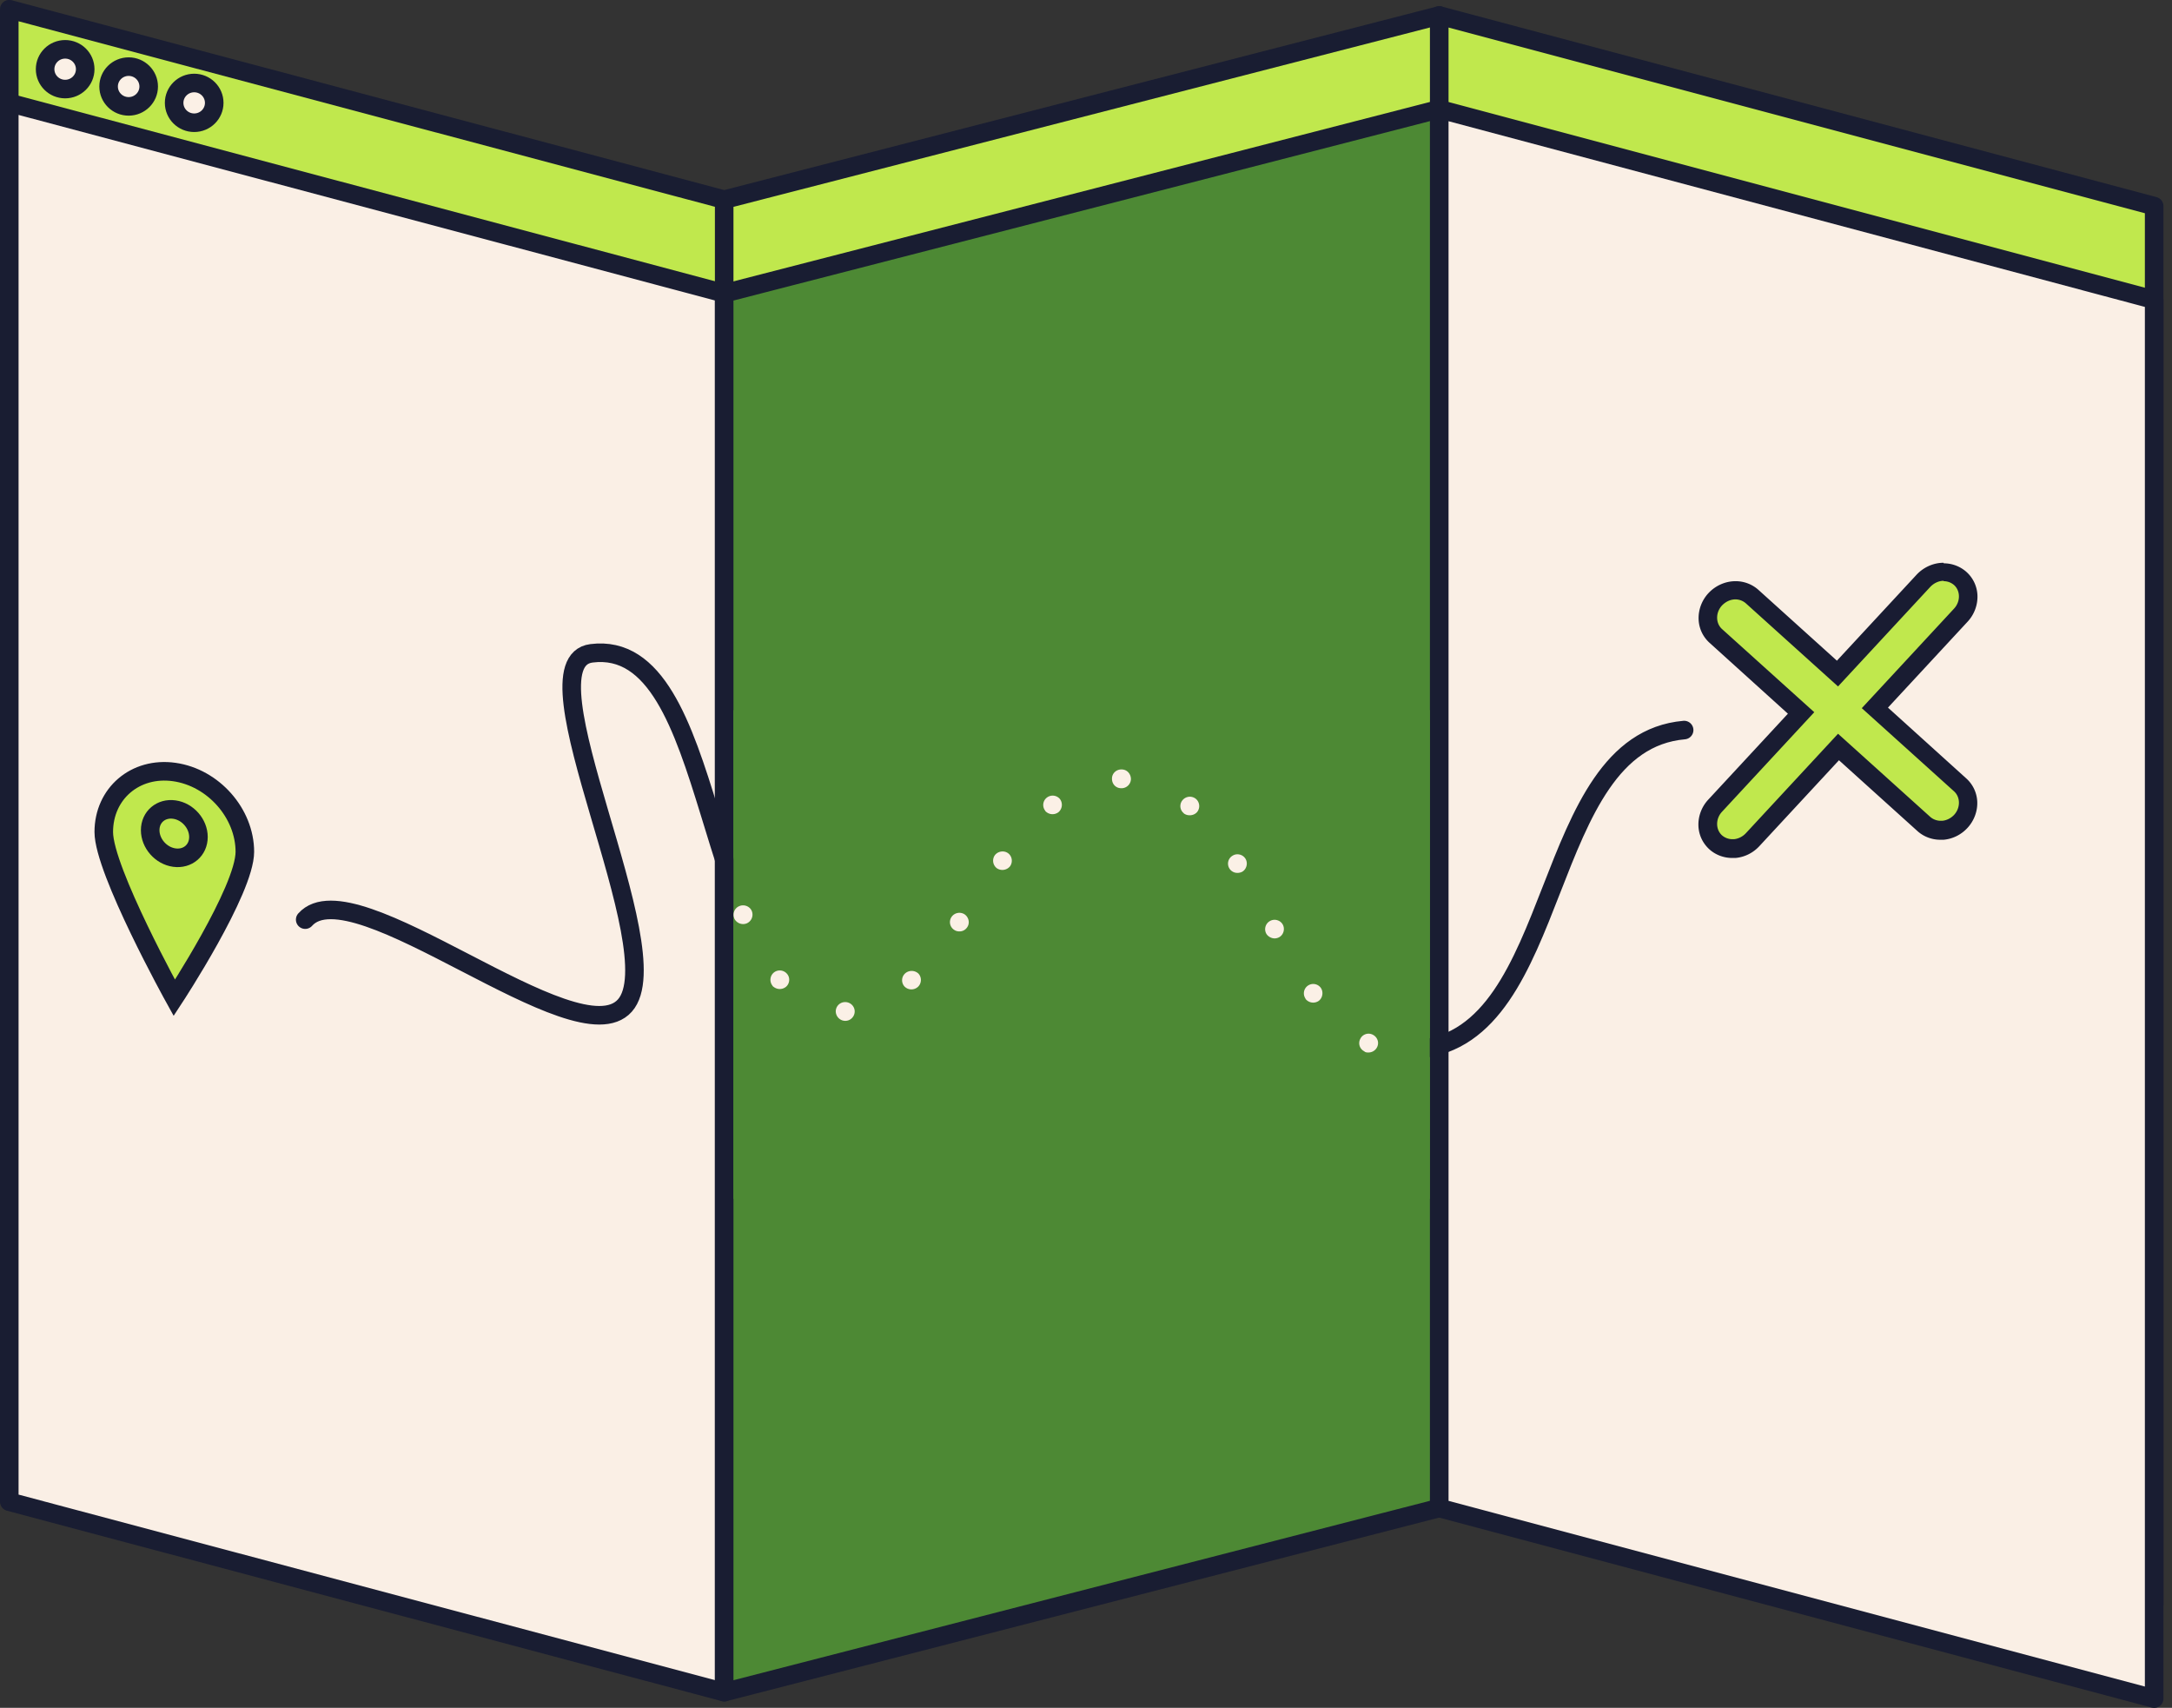 <svg fill="none" height="92" viewBox="0 0 117 92" width="117" xmlns="http://www.w3.org/2000/svg"><rect x="0" y="0" width="117" height="92" fill="#333333" stroke="none"/><clipPath id="a"><path d="M0 0h116.54v92H0z"/></clipPath><g clip-path="url(#a)"><g stroke="#191d32" stroke-linecap="round" stroke-linejoin="round"><path d="M39.01 86.111.5 75.851V.495l38.51 10.26zM77.53 76.188 39.01 86.11V10.756L77.53.834z" fill="#c0e84d"/><path d="m116.039 86.458-38.51-10.27V.832l38.51 10.27z" fill="#c0e84d"/><path d="M39.01 91.157.5 80.897V5.541l38.51 10.26z" fill="#faefe5"/><path d="m77.53 81.234-38.52 9.923V15.803l38.52-9.924z" fill="#4d8934"/><path d="m116.039 91.504-38.51-10.27V5.879l38.51 10.27z" fill="#faefe5"/><path d="M3.51 4.798c.596 0 1.08-.48 1.08-1.07 0-.592-.484-1.071-1.08-1.071-.597 0-1.08.48-1.08 1.07 0 .592.483 1.071 1.08 1.071zM6.93 5.73c.596 0 1.08-.48 1.08-1.07 0-.592-.484-1.071-1.08-1.071s-1.08.479-1.08 1.07c0 .592.483 1.071 1.08 1.071zM10.46 6.612c.597 0 1.08-.479 1.08-1.07 0-.592-.483-1.071-1.08-1.071-.596 0-1.08.48-1.08 1.07 0 .592.484 1.071 1.08 1.071z" fill="#fbf0e6"/><path d="M16.44 49.54c2.61-2.935 14.61 7.563 17.22 4.629 2.61-2.934-5.71-18.48-1.8-18.975 6.95-.882 5.8 17.28 12.58 19.024 6.78 1.745 9.15-12.61 16.13-12.114 7.87.555 8 15.109 15.86 14.415 7.86-.694 6.43-16.497 14.29-17.191"/></g><path d="M77.02 38.257H39.51v26.321h37.51z" fill="#4d8934"/><path d="M73.5 56.638a.491.491 0 0 1-.23-.665.495.495 0 0 1 .67-.238c.25.12.37.417.24.675a.518.518 0 0 1-.46.287c-.07 0-.15 0-.22-.05zm-28.48-2.152c0-.277.22-.505.51-.505.27 0 .51.218.51.505 0 .268-.22.506-.5.506h-.01c-.27 0-.5-.218-.51-.506zm25.31-.684a.503.503 0 1 1 .82-.585c.15.218.1.546-.12.704a.524.524 0 0 1-.71-.119zm-21.6-.654a.497.497 0 0 1 .02-.704.53.53 0 0 1 .72 0c.19.198.18.525-.02.714a.52.52 0 0 1-.73-.02zm-7.11-.04a.51.51 0 0 1 .06-.714.51.51 0 0 1 .71.06c.18.198.16.525-.05.704-.1.079-.21.119-.34.119-.14 0-.28-.06-.39-.169zm26.59-2.815a.503.503 0 0 1 .21-.684c.24-.13.55-.04.68.198.13.238.04.555-.2.684-.08.04-.16.06-.24.06-.17 0-.36-.1-.45-.258zm-16.82-.208a.495.495 0 0 1-.13-.694.515.515 0 0 1 .71-.13c.22.16.29.476.12.704a.488.488 0 0 1-.42.209c-.1 0-.2-.03-.28-.09zm-11.84-.625a.5.5 0 0 1 .29-.654c.25-.1.56.02.66.277.1.258-.02.555-.29.664a.527.527 0 0 1-.66-.278zm26.68-2.667a.496.496 0 0 1 .16-.694c.23-.149.55-.08.7.159.14.228.07.545-.16.694-.09.05-.18.07-.27.07a.5.5 0 0 1-.43-.229zm-12.53-.02a.513.513 0 0 1-.11-.704c.17-.218.49-.267.71-.109s.27.476.11.704a.532.532 0 0 1-.71.109zm10.07-2.964a.491.491 0 0 1-.07-.704c.18-.218.5-.248.72-.07a.51.51 0 0 1 .06.715c-.1.109-.24.168-.39.168-.12 0-.23-.03-.33-.109zm-7.46-.129a.499.499 0 0 1 .07-.704.51.51 0 0 1 .71.06.52.52 0 0 1-.07.713.527.527 0 0 1-.72-.069zm4.08-1.22c-.29 0-.5-.237-.49-.525 0-.277.24-.495.52-.485.29 0 .5.238.5.525a.506.506 0 0 1-.51.486z" fill="#fbf0e6"/><path d="M13.19 45.881c0 2.082-3.8 7.872-3.8 7.872s-3.8-6.86-3.8-8.933 1.7-3.53 3.8-3.232c2.1.298 3.8 2.221 3.8 4.303z" fill="#c0e84d" stroke="#191d32" stroke-miterlimit="10"/><path d="M10.69 45.088c0-.714-.58-1.378-1.3-1.477-.72-.1-1.3.396-1.3 1.11s.58 1.378 1.3 1.477c.72.1 1.3-.396 1.3-1.11z" fill="#c0e84d" stroke="#191d32" stroke-miterlimit="10"/><path d="M93.33 45.712c-.34 0-.65-.119-.9-.337a1.316 1.316 0 0 1-.43-.912c-.02-.376.13-.763.4-1.06l4.62-4.997-4.59-4.154a1.335 1.335 0 0 1-.43-.912c-.02-.377.13-.763.4-1.05.28-.308.68-.487 1.09-.487.34 0 .65.12.9.337l4.6 4.154 4.63-4.996c.28-.308.68-.486 1.09-.486.34 0 .65.119.9.337.26.238.41.555.43.912.02.377-.13.763-.4 1.051l-4.62 4.997 4.59 4.153c.26.238.41.556.43.912.02.377-.13.764-.4 1.051-.26.278-.6.446-.96.476h-.12c-.34 0-.65-.119-.9-.337l-4.6-4.154-4.63 4.997c-.26.277-.6.446-.96.476h-.12z" fill="#c0e84d"/><path d="M104.7 31.308c.2 0 .4.07.56.208.35.317.35.892 0 1.269l-4.97 5.363 4.97 4.481c.35.318.35.893 0 1.27-.18.188-.41.297-.64.316h-.08c-.2 0-.4-.069-.56-.208l-4.97-4.48-4.97 5.363c-.18.188-.41.297-.64.317h-.08c-.2 0-.4-.07-.56-.208-.35-.318-.35-.893 0-1.27l4.97-5.363-4.97-4.48c-.35-.318-.35-.893 0-1.27.2-.208.46-.327.72-.327.2 0 .4.07.56.208l4.97 4.481 4.97-5.363c.2-.208.46-.327.72-.327m0-.972c-.55 0-1.08.238-1.46.645l-4.29 4.63-4.23-3.817a1.84 1.84 0 0 0-1.23-.466c-.55 0-1.08.238-1.46.644-.36.387-.55.902-.53 1.418.02.486.23.932.59 1.259l4.22 3.817-4.29 4.63c-.36.386-.55.902-.53 1.417.02.486.23.932.59 1.26.33.297.77.465 1.23.465h.17c.49-.04.95-.268 1.29-.634l4.29-4.63 4.23 3.817c.33.297.77.466 1.23.466h.17c.49-.04.95-.268 1.29-.635.36-.387.55-.902.53-1.408a1.788 1.788 0 0 0-.59-1.259l-4.22-3.816 4.29-4.63c.36-.387.55-.902.53-1.418a1.788 1.788 0 0 0-.59-1.259 1.84 1.84 0 0 0-1.23-.466z" fill="#191c32"/></g></svg>